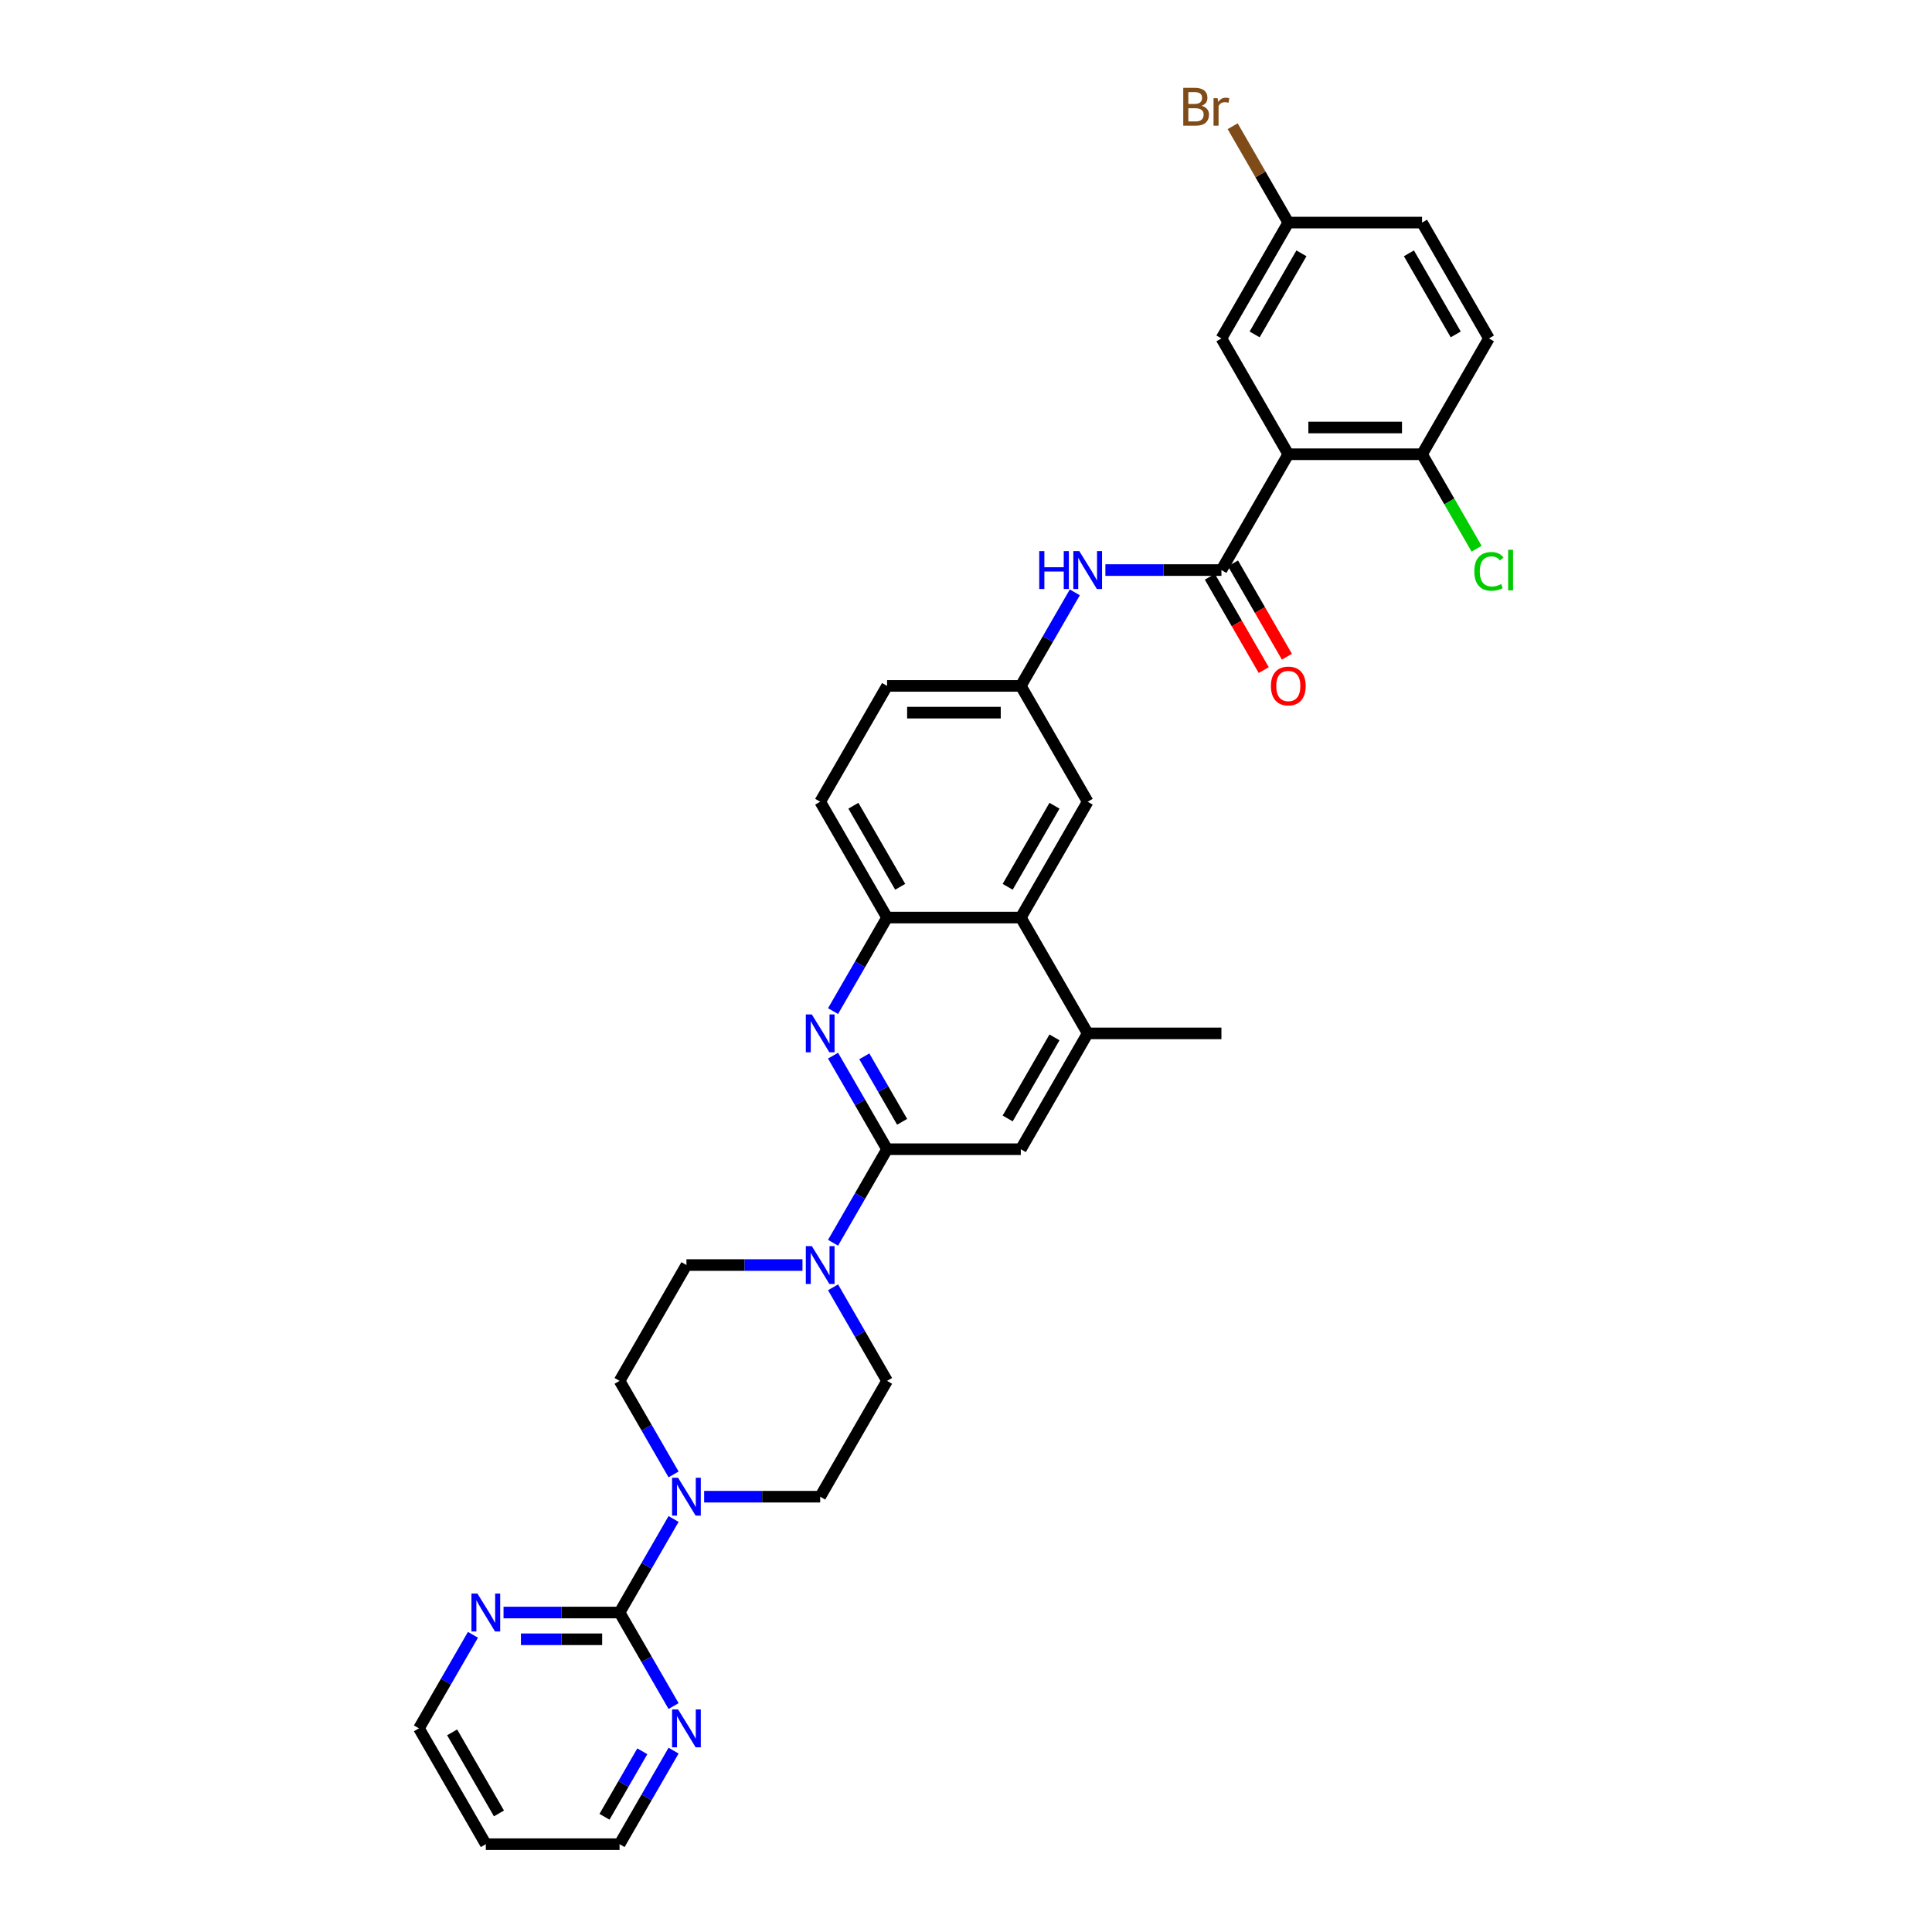 <?xml version='1.0' encoding='iso-8859-1'?>
<svg version='1.1' baseProfile='full'
              xmlns='http://www.w3.org/2000/svg'
                      xmlns:rdkit='http://www.rdkit.org/xml'
                      xmlns:xlink='http://www.w3.org/1999/xlink'
                  xml:space='preserve'
width='1000px' height='1000px' viewBox='0 0 1000 1000'>
<!-- END OF HEADER -->
<rect style='opacity:1.0;fill:#FFFFFF;stroke:none' width='1000' height='1000' x='0' y='0'> </rect>
<path class='bond-1' d='M 666.824,235.115 L 632.21,295.067' style='fill:none;fill-rule:evenodd;stroke:#000000;stroke-width:6px;stroke-linecap:butt;stroke-linejoin:miter;stroke-opacity:1' />
<path class='bond-11' d='M 666.824,235.115 L 736.051,235.115' style='fill:none;fill-rule:evenodd;stroke:#000000;stroke-width:6px;stroke-linecap:butt;stroke-linejoin:miter;stroke-opacity:1' />
<path class='bond-11' d='M 677.208,221.269 L 725.667,221.269' style='fill:none;fill-rule:evenodd;stroke:#000000;stroke-width:6px;stroke-linecap:butt;stroke-linejoin:miter;stroke-opacity:1' />
<path class='bond-14' d='M 666.824,235.115 L 632.21,175.162' style='fill:none;fill-rule:evenodd;stroke:#000000;stroke-width:6px;stroke-linecap:butt;stroke-linejoin:miter;stroke-opacity:1' />
<path class='bond-0' d='M 459.142,594.83 L 445.165,570.62' style='fill:none;fill-rule:evenodd;stroke:#000000;stroke-width:6px;stroke-linecap:butt;stroke-linejoin:miter;stroke-opacity:1' />
<path class='bond-0' d='M 445.165,570.62 L 431.187,546.411' style='fill:none;fill-rule:evenodd;stroke:#0000FF;stroke-width:6px;stroke-linecap:butt;stroke-linejoin:miter;stroke-opacity:1' />
<path class='bond-0' d='M 466.939,580.645 L 457.155,563.698' style='fill:none;fill-rule:evenodd;stroke:#000000;stroke-width:6px;stroke-linecap:butt;stroke-linejoin:miter;stroke-opacity:1' />
<path class='bond-0' d='M 457.155,563.698 L 447.371,546.751' style='fill:none;fill-rule:evenodd;stroke:#0000FF;stroke-width:6px;stroke-linecap:butt;stroke-linejoin:miter;stroke-opacity:1' />
<path class='bond-4' d='M 459.142,594.83 L 445.165,619.04' style='fill:none;fill-rule:evenodd;stroke:#000000;stroke-width:6px;stroke-linecap:butt;stroke-linejoin:miter;stroke-opacity:1' />
<path class='bond-4' d='M 445.165,619.04 L 431.187,643.249' style='fill:none;fill-rule:evenodd;stroke:#0000FF;stroke-width:6px;stroke-linecap:butt;stroke-linejoin:miter;stroke-opacity:1' />
<path class='bond-35' d='M 459.142,594.83 L 528.369,594.83' style='fill:none;fill-rule:evenodd;stroke:#000000;stroke-width:6px;stroke-linecap:butt;stroke-linejoin:miter;stroke-opacity:1' />
<path class='bond-8' d='M 632.21,295.067 L 602.179,295.067' style='fill:none;fill-rule:evenodd;stroke:#000000;stroke-width:6px;stroke-linecap:butt;stroke-linejoin:miter;stroke-opacity:1' />
<path class='bond-8' d='M 602.179,295.067 L 572.149,295.067' style='fill:none;fill-rule:evenodd;stroke:#0000FF;stroke-width:6px;stroke-linecap:butt;stroke-linejoin:miter;stroke-opacity:1' />
<path class='bond-17' d='M 626.215,298.529 L 640.16,322.683' style='fill:none;fill-rule:evenodd;stroke:#000000;stroke-width:6px;stroke-linecap:butt;stroke-linejoin:miter;stroke-opacity:1' />
<path class='bond-17' d='M 640.16,322.683 L 654.106,346.837' style='fill:none;fill-rule:evenodd;stroke:#FF0000;stroke-width:6px;stroke-linecap:butt;stroke-linejoin:miter;stroke-opacity:1' />
<path class='bond-17' d='M 638.205,291.606 L 652.151,315.76' style='fill:none;fill-rule:evenodd;stroke:#000000;stroke-width:6px;stroke-linecap:butt;stroke-linejoin:miter;stroke-opacity:1' />
<path class='bond-17' d='M 652.151,315.76 L 666.096,339.915' style='fill:none;fill-rule:evenodd;stroke:#FF0000;stroke-width:6px;stroke-linecap:butt;stroke-linejoin:miter;stroke-opacity:1' />
<path class='bond-2' d='M 431.187,523.344 L 445.165,499.135' style='fill:none;fill-rule:evenodd;stroke:#0000FF;stroke-width:6px;stroke-linecap:butt;stroke-linejoin:miter;stroke-opacity:1' />
<path class='bond-2' d='M 445.165,499.135 L 459.142,474.925' style='fill:none;fill-rule:evenodd;stroke:#000000;stroke-width:6px;stroke-linecap:butt;stroke-linejoin:miter;stroke-opacity:1' />
<path class='bond-3' d='M 320.688,834.64 L 334.665,810.431' style='fill:none;fill-rule:evenodd;stroke:#000000;stroke-width:6px;stroke-linecap:butt;stroke-linejoin:miter;stroke-opacity:1' />
<path class='bond-3' d='M 334.665,810.431 L 348.642,786.221' style='fill:none;fill-rule:evenodd;stroke:#0000FF;stroke-width:6px;stroke-linecap:butt;stroke-linejoin:miter;stroke-opacity:1' />
<path class='bond-12' d='M 320.688,834.64 L 290.657,834.64' style='fill:none;fill-rule:evenodd;stroke:#000000;stroke-width:6px;stroke-linecap:butt;stroke-linejoin:miter;stroke-opacity:1' />
<path class='bond-12' d='M 290.657,834.64 L 260.626,834.64' style='fill:none;fill-rule:evenodd;stroke:#0000FF;stroke-width:6px;stroke-linecap:butt;stroke-linejoin:miter;stroke-opacity:1' />
<path class='bond-12' d='M 311.678,848.486 L 290.657,848.486' style='fill:none;fill-rule:evenodd;stroke:#000000;stroke-width:6px;stroke-linecap:butt;stroke-linejoin:miter;stroke-opacity:1' />
<path class='bond-12' d='M 290.657,848.486 L 269.635,848.486' style='fill:none;fill-rule:evenodd;stroke:#0000FF;stroke-width:6px;stroke-linecap:butt;stroke-linejoin:miter;stroke-opacity:1' />
<path class='bond-13' d='M 320.688,834.64 L 334.665,858.85' style='fill:none;fill-rule:evenodd;stroke:#000000;stroke-width:6px;stroke-linecap:butt;stroke-linejoin:miter;stroke-opacity:1' />
<path class='bond-13' d='M 334.665,858.85 L 348.642,883.06' style='fill:none;fill-rule:evenodd;stroke:#0000FF;stroke-width:6px;stroke-linecap:butt;stroke-linejoin:miter;stroke-opacity:1' />
<path class='bond-18' d='M 415.363,654.783 L 385.332,654.783' style='fill:none;fill-rule:evenodd;stroke:#0000FF;stroke-width:6px;stroke-linecap:butt;stroke-linejoin:miter;stroke-opacity:1' />
<path class='bond-18' d='M 385.332,654.783 L 355.301,654.783' style='fill:none;fill-rule:evenodd;stroke:#000000;stroke-width:6px;stroke-linecap:butt;stroke-linejoin:miter;stroke-opacity:1' />
<path class='bond-19' d='M 431.187,666.316 L 445.165,690.526' style='fill:none;fill-rule:evenodd;stroke:#0000FF;stroke-width:6px;stroke-linecap:butt;stroke-linejoin:miter;stroke-opacity:1' />
<path class='bond-19' d='M 445.165,690.526 L 459.142,714.735' style='fill:none;fill-rule:evenodd;stroke:#000000;stroke-width:6px;stroke-linecap:butt;stroke-linejoin:miter;stroke-opacity:1' />
<path class='bond-5' d='M 364.467,774.688 L 394.498,774.688' style='fill:none;fill-rule:evenodd;stroke:#0000FF;stroke-width:6px;stroke-linecap:butt;stroke-linejoin:miter;stroke-opacity:1' />
<path class='bond-5' d='M 394.498,774.688 L 424.528,774.688' style='fill:none;fill-rule:evenodd;stroke:#000000;stroke-width:6px;stroke-linecap:butt;stroke-linejoin:miter;stroke-opacity:1' />
<path class='bond-36' d='M 348.642,763.155 L 334.665,738.945' style='fill:none;fill-rule:evenodd;stroke:#0000FF;stroke-width:6px;stroke-linecap:butt;stroke-linejoin:miter;stroke-opacity:1' />
<path class='bond-36' d='M 334.665,738.945 L 320.688,714.735' style='fill:none;fill-rule:evenodd;stroke:#000000;stroke-width:6px;stroke-linecap:butt;stroke-linejoin:miter;stroke-opacity:1' />
<path class='bond-6' d='M 459.142,474.925 L 424.528,414.972' style='fill:none;fill-rule:evenodd;stroke:#000000;stroke-width:6px;stroke-linecap:butt;stroke-linejoin:miter;stroke-opacity:1' />
<path class='bond-6' d='M 465.941,459.009 L 441.711,417.043' style='fill:none;fill-rule:evenodd;stroke:#000000;stroke-width:6px;stroke-linecap:butt;stroke-linejoin:miter;stroke-opacity:1' />
<path class='bond-34' d='M 459.142,474.925 L 528.369,474.925' style='fill:none;fill-rule:evenodd;stroke:#000000;stroke-width:6px;stroke-linecap:butt;stroke-linejoin:miter;stroke-opacity:1' />
<path class='bond-7' d='M 528.369,474.925 L 562.983,414.972' style='fill:none;fill-rule:evenodd;stroke:#000000;stroke-width:6px;stroke-linecap:butt;stroke-linejoin:miter;stroke-opacity:1' />
<path class='bond-7' d='M 521.571,459.009 L 545.8,417.043' style='fill:none;fill-rule:evenodd;stroke:#000000;stroke-width:6px;stroke-linecap:butt;stroke-linejoin:miter;stroke-opacity:1' />
<path class='bond-9' d='M 528.369,474.925 L 562.983,534.878' style='fill:none;fill-rule:evenodd;stroke:#000000;stroke-width:6px;stroke-linecap:butt;stroke-linejoin:miter;stroke-opacity:1' />
<path class='bond-15' d='M 556.324,306.601 L 542.347,330.81' style='fill:none;fill-rule:evenodd;stroke:#0000FF;stroke-width:6px;stroke-linecap:butt;stroke-linejoin:miter;stroke-opacity:1' />
<path class='bond-15' d='M 542.347,330.81 L 528.369,355.02' style='fill:none;fill-rule:evenodd;stroke:#000000;stroke-width:6px;stroke-linecap:butt;stroke-linejoin:miter;stroke-opacity:1' />
<path class='bond-10' d='M 562.983,534.878 L 528.369,594.83' style='fill:none;fill-rule:evenodd;stroke:#000000;stroke-width:6px;stroke-linecap:butt;stroke-linejoin:miter;stroke-opacity:1' />
<path class='bond-10' d='M 545.8,536.948 L 521.571,578.915' style='fill:none;fill-rule:evenodd;stroke:#000000;stroke-width:6px;stroke-linecap:butt;stroke-linejoin:miter;stroke-opacity:1' />
<path class='bond-32' d='M 562.983,534.878 L 632.21,534.878' style='fill:none;fill-rule:evenodd;stroke:#000000;stroke-width:6px;stroke-linecap:butt;stroke-linejoin:miter;stroke-opacity:1' />
<path class='bond-23' d='M 736.051,235.115 L 770.665,175.162' style='fill:none;fill-rule:evenodd;stroke:#000000;stroke-width:6px;stroke-linecap:butt;stroke-linejoin:miter;stroke-opacity:1' />
<path class='bond-26' d='M 736.051,235.115 L 750.168,259.567' style='fill:none;fill-rule:evenodd;stroke:#000000;stroke-width:6px;stroke-linecap:butt;stroke-linejoin:miter;stroke-opacity:1' />
<path class='bond-26' d='M 750.168,259.567 L 764.286,284.019' style='fill:none;fill-rule:evenodd;stroke:#00CC00;stroke-width:6px;stroke-linecap:butt;stroke-linejoin:miter;stroke-opacity:1' />
<path class='bond-30' d='M 244.802,846.174 L 230.824,870.383' style='fill:none;fill-rule:evenodd;stroke:#0000FF;stroke-width:6px;stroke-linecap:butt;stroke-linejoin:miter;stroke-opacity:1' />
<path class='bond-30' d='M 230.824,870.383 L 216.847,894.593' style='fill:none;fill-rule:evenodd;stroke:#000000;stroke-width:6px;stroke-linecap:butt;stroke-linejoin:miter;stroke-opacity:1' />
<path class='bond-31' d='M 348.642,906.126 L 334.665,930.336' style='fill:none;fill-rule:evenodd;stroke:#0000FF;stroke-width:6px;stroke-linecap:butt;stroke-linejoin:miter;stroke-opacity:1' />
<path class='bond-31' d='M 334.665,930.336 L 320.688,954.545' style='fill:none;fill-rule:evenodd;stroke:#000000;stroke-width:6px;stroke-linecap:butt;stroke-linejoin:miter;stroke-opacity:1' />
<path class='bond-31' d='M 332.459,906.466 L 322.675,923.413' style='fill:none;fill-rule:evenodd;stroke:#0000FF;stroke-width:6px;stroke-linecap:butt;stroke-linejoin:miter;stroke-opacity:1' />
<path class='bond-31' d='M 322.675,923.413 L 312.89,940.36' style='fill:none;fill-rule:evenodd;stroke:#000000;stroke-width:6px;stroke-linecap:butt;stroke-linejoin:miter;stroke-opacity:1' />
<path class='bond-24' d='M 632.21,175.162 L 666.824,115.21' style='fill:none;fill-rule:evenodd;stroke:#000000;stroke-width:6px;stroke-linecap:butt;stroke-linejoin:miter;stroke-opacity:1' />
<path class='bond-24' d='M 649.393,173.092 L 673.622,131.125' style='fill:none;fill-rule:evenodd;stroke:#000000;stroke-width:6px;stroke-linecap:butt;stroke-linejoin:miter;stroke-opacity:1' />
<path class='bond-16' d='M 528.369,355.02 L 562.983,414.972' style='fill:none;fill-rule:evenodd;stroke:#000000;stroke-width:6px;stroke-linecap:butt;stroke-linejoin:miter;stroke-opacity:1' />
<path class='bond-25' d='M 528.369,355.02 L 459.142,355.02' style='fill:none;fill-rule:evenodd;stroke:#000000;stroke-width:6px;stroke-linecap:butt;stroke-linejoin:miter;stroke-opacity:1' />
<path class='bond-25' d='M 517.985,368.865 L 469.526,368.865' style='fill:none;fill-rule:evenodd;stroke:#000000;stroke-width:6px;stroke-linecap:butt;stroke-linejoin:miter;stroke-opacity:1' />
<path class='bond-21' d='M 355.301,654.783 L 320.688,714.735' style='fill:none;fill-rule:evenodd;stroke:#000000;stroke-width:6px;stroke-linecap:butt;stroke-linejoin:miter;stroke-opacity:1' />
<path class='bond-20' d='M 459.142,714.735 L 424.528,774.688' style='fill:none;fill-rule:evenodd;stroke:#000000;stroke-width:6px;stroke-linecap:butt;stroke-linejoin:miter;stroke-opacity:1' />
<path class='bond-22' d='M 424.528,414.972 L 459.142,355.02' style='fill:none;fill-rule:evenodd;stroke:#000000;stroke-width:6px;stroke-linecap:butt;stroke-linejoin:miter;stroke-opacity:1' />
<path class='bond-33' d='M 770.665,175.162 L 736.051,115.21' style='fill:none;fill-rule:evenodd;stroke:#000000;stroke-width:6px;stroke-linecap:butt;stroke-linejoin:miter;stroke-opacity:1' />
<path class='bond-33' d='M 753.482,173.092 L 729.253,131.125' style='fill:none;fill-rule:evenodd;stroke:#000000;stroke-width:6px;stroke-linecap:butt;stroke-linejoin:miter;stroke-opacity:1' />
<path class='bond-27' d='M 666.824,115.21 L 736.051,115.21' style='fill:none;fill-rule:evenodd;stroke:#000000;stroke-width:6px;stroke-linecap:butt;stroke-linejoin:miter;stroke-opacity:1' />
<path class='bond-28' d='M 666.824,115.21 L 652.425,90.269' style='fill:none;fill-rule:evenodd;stroke:#000000;stroke-width:6px;stroke-linecap:butt;stroke-linejoin:miter;stroke-opacity:1' />
<path class='bond-28' d='M 652.425,90.269 L 638.025,65.329' style='fill:none;fill-rule:evenodd;stroke:#7F4C19;stroke-width:6px;stroke-linecap:butt;stroke-linejoin:miter;stroke-opacity:1' />
<path class='bond-29' d='M 251.46,954.545 L 320.688,954.545' style='fill:none;fill-rule:evenodd;stroke:#000000;stroke-width:6px;stroke-linecap:butt;stroke-linejoin:miter;stroke-opacity:1' />
<path class='bond-37' d='M 251.46,954.545 L 216.847,894.593' style='fill:none;fill-rule:evenodd;stroke:#000000;stroke-width:6px;stroke-linecap:butt;stroke-linejoin:miter;stroke-opacity:1' />
<path class='bond-37' d='M 258.259,938.63 L 234.029,896.663' style='fill:none;fill-rule:evenodd;stroke:#000000;stroke-width:6px;stroke-linecap:butt;stroke-linejoin:miter;stroke-opacity:1' />
<path  class='atom-3' d='M 420.195 525.075
L 426.619 535.459
Q 427.256 536.484, 428.281 538.339
Q 429.305 540.194, 429.361 540.305
L 429.361 525.075
L 431.963 525.075
L 431.963 544.68
L 429.277 544.68
L 422.382 533.327
Q 421.579 531.998, 420.721 530.475
Q 419.89 528.952, 419.641 528.481
L 419.641 544.68
L 417.093 544.68
L 417.093 525.075
L 420.195 525.075
' fill='#0000FF'/>
<path  class='atom-5' d='M 420.195 644.98
L 426.619 655.364
Q 427.256 656.389, 428.281 658.244
Q 429.305 660.099, 429.361 660.21
L 429.361 644.98
L 431.963 644.98
L 431.963 664.585
L 429.277 664.585
L 422.382 653.232
Q 421.579 651.903, 420.721 650.38
Q 419.89 648.857, 419.641 648.386
L 419.641 664.585
L 417.093 664.585
L 417.093 644.98
L 420.195 644.98
' fill='#0000FF'/>
<path  class='atom-6' d='M 350.968 764.885
L 357.392 775.269
Q 358.029 776.294, 359.053 778.149
Q 360.078 780.004, 360.133 780.115
L 360.133 764.885
L 362.736 764.885
L 362.736 784.49
L 360.05 784.49
L 353.155 773.137
Q 352.352 771.808, 351.494 770.285
Q 350.663 768.762, 350.414 768.291
L 350.414 784.49
L 347.866 784.49
L 347.866 764.885
L 350.968 764.885
' fill='#0000FF'/>
<path  class='atom-9' d='M 537.909 285.265
L 540.567 285.265
L 540.567 293.6
L 550.591 293.6
L 550.591 285.265
L 553.25 285.265
L 553.25 304.87
L 550.591 304.87
L 550.591 295.815
L 540.567 295.815
L 540.567 304.87
L 537.909 304.87
L 537.909 285.265
' fill='#0000FF'/>
<path  class='atom-9' d='M 558.649 285.265
L 565.074 295.649
Q 565.711 296.673, 566.735 298.529
Q 567.76 300.384, 567.815 300.495
L 567.815 285.265
L 570.418 285.265
L 570.418 304.87
L 567.732 304.87
L 560.837 293.517
Q 560.034 292.187, 559.175 290.664
Q 558.345 289.141, 558.096 288.671
L 558.096 304.87
L 555.548 304.87
L 555.548 285.265
L 558.649 285.265
' fill='#0000FF'/>
<path  class='atom-13' d='M 247.127 824.838
L 253.551 835.222
Q 254.188 836.246, 255.212 838.102
Q 256.237 839.957, 256.292 840.068
L 256.292 824.838
L 258.895 824.838
L 258.895 844.443
L 256.209 844.443
L 249.314 833.09
Q 248.511 831.76, 247.653 830.237
Q 246.822 828.714, 246.573 828.244
L 246.573 844.443
L 244.025 844.443
L 244.025 824.838
L 247.127 824.838
' fill='#0000FF'/>
<path  class='atom-14' d='M 350.968 884.79
L 357.392 895.174
Q 358.029 896.199, 359.053 898.054
Q 360.078 899.91, 360.133 900.02
L 360.133 884.79
L 362.736 884.79
L 362.736 904.395
L 360.05 904.395
L 353.155 893.042
Q 352.352 891.713, 351.494 890.19
Q 350.663 888.667, 350.414 888.196
L 350.414 904.395
L 347.866 904.395
L 347.866 884.79
L 350.968 884.79
' fill='#0000FF'/>
<path  class='atom-18' d='M 657.824 355.075
Q 657.824 350.368, 660.15 347.737
Q 662.476 345.107, 666.824 345.107
Q 671.171 345.107, 673.497 347.737
Q 675.823 350.368, 675.823 355.075
Q 675.823 359.838, 673.47 362.552
Q 671.116 365.238, 666.824 365.238
Q 662.504 365.238, 660.15 362.552
Q 657.824 359.866, 657.824 355.075
M 666.824 363.023
Q 669.814 363.023, 671.421 361.029
Q 673.054 359.007, 673.054 355.075
Q 673.054 351.226, 671.421 349.288
Q 669.814 347.322, 666.824 347.322
Q 663.833 347.322, 662.199 349.26
Q 660.593 351.199, 660.593 355.075
Q 660.593 359.035, 662.199 361.029
Q 663.833 363.023, 666.824 363.023
' fill='#FF0000'/>
<path  class='atom-27' d='M 763.105 295.746
Q 763.105 290.872, 765.376 288.325
Q 767.674 285.749, 772.022 285.749
Q 776.064 285.749, 778.224 288.602
L 776.397 290.097
Q 774.818 288.02, 772.022 288.02
Q 769.059 288.02, 767.48 290.014
Q 765.93 291.98, 765.93 295.746
Q 765.93 299.622, 767.536 301.616
Q 769.169 303.61, 772.326 303.61
Q 774.486 303.61, 777.006 302.309
L 777.781 304.385
Q 776.757 305.05, 775.206 305.438
Q 773.655 305.825, 771.938 305.825
Q 767.674 305.825, 765.376 303.222
Q 763.105 300.619, 763.105 295.746
' fill='#00CC00'/>
<path  class='atom-27' d='M 780.606 284.559
L 783.153 284.559
L 783.153 305.576
L 780.606 305.576
L 780.606 284.559
' fill='#00CC00'/>
<path  class='atom-29' d='M 621.978 54.759
Q 623.861 55.285, 624.803 56.448
Q 625.772 57.583, 625.772 59.272
Q 625.772 61.986, 624.028 63.537
Q 622.311 65.06, 619.043 65.06
L 612.453 65.06
L 612.453 45.455
L 618.24 45.455
Q 621.591 45.455, 623.28 46.811
Q 624.969 48.168, 624.969 50.66
Q 624.969 53.623, 621.978 54.759
M 615.083 47.67
L 615.083 53.817
L 618.24 53.817
Q 620.179 53.817, 621.175 53.042
Q 622.2 52.239, 622.2 50.66
Q 622.2 47.67, 618.24 47.67
L 615.083 47.67
M 619.043 62.844
Q 620.954 62.844, 621.978 61.931
Q 623.003 61.017, 623.003 59.272
Q 623.003 57.666, 621.868 56.863
Q 620.76 56.032, 618.628 56.032
L 615.083 56.032
L 615.083 62.844
L 619.043 62.844
' fill='#7F4C19'/>
<path  class='atom-29' d='M 630.23 50.827
L 630.535 52.793
Q 632.03 50.577, 634.467 50.577
Q 635.242 50.577, 636.295 50.854
L 635.879 53.18
Q 634.689 52.903, 634.024 52.903
Q 632.861 52.903, 632.086 53.374
Q 631.338 53.817, 630.729 54.897
L 630.729 65.06
L 628.126 65.06
L 628.126 50.827
L 630.23 50.827
' fill='#7F4C19'/>
</svg>
